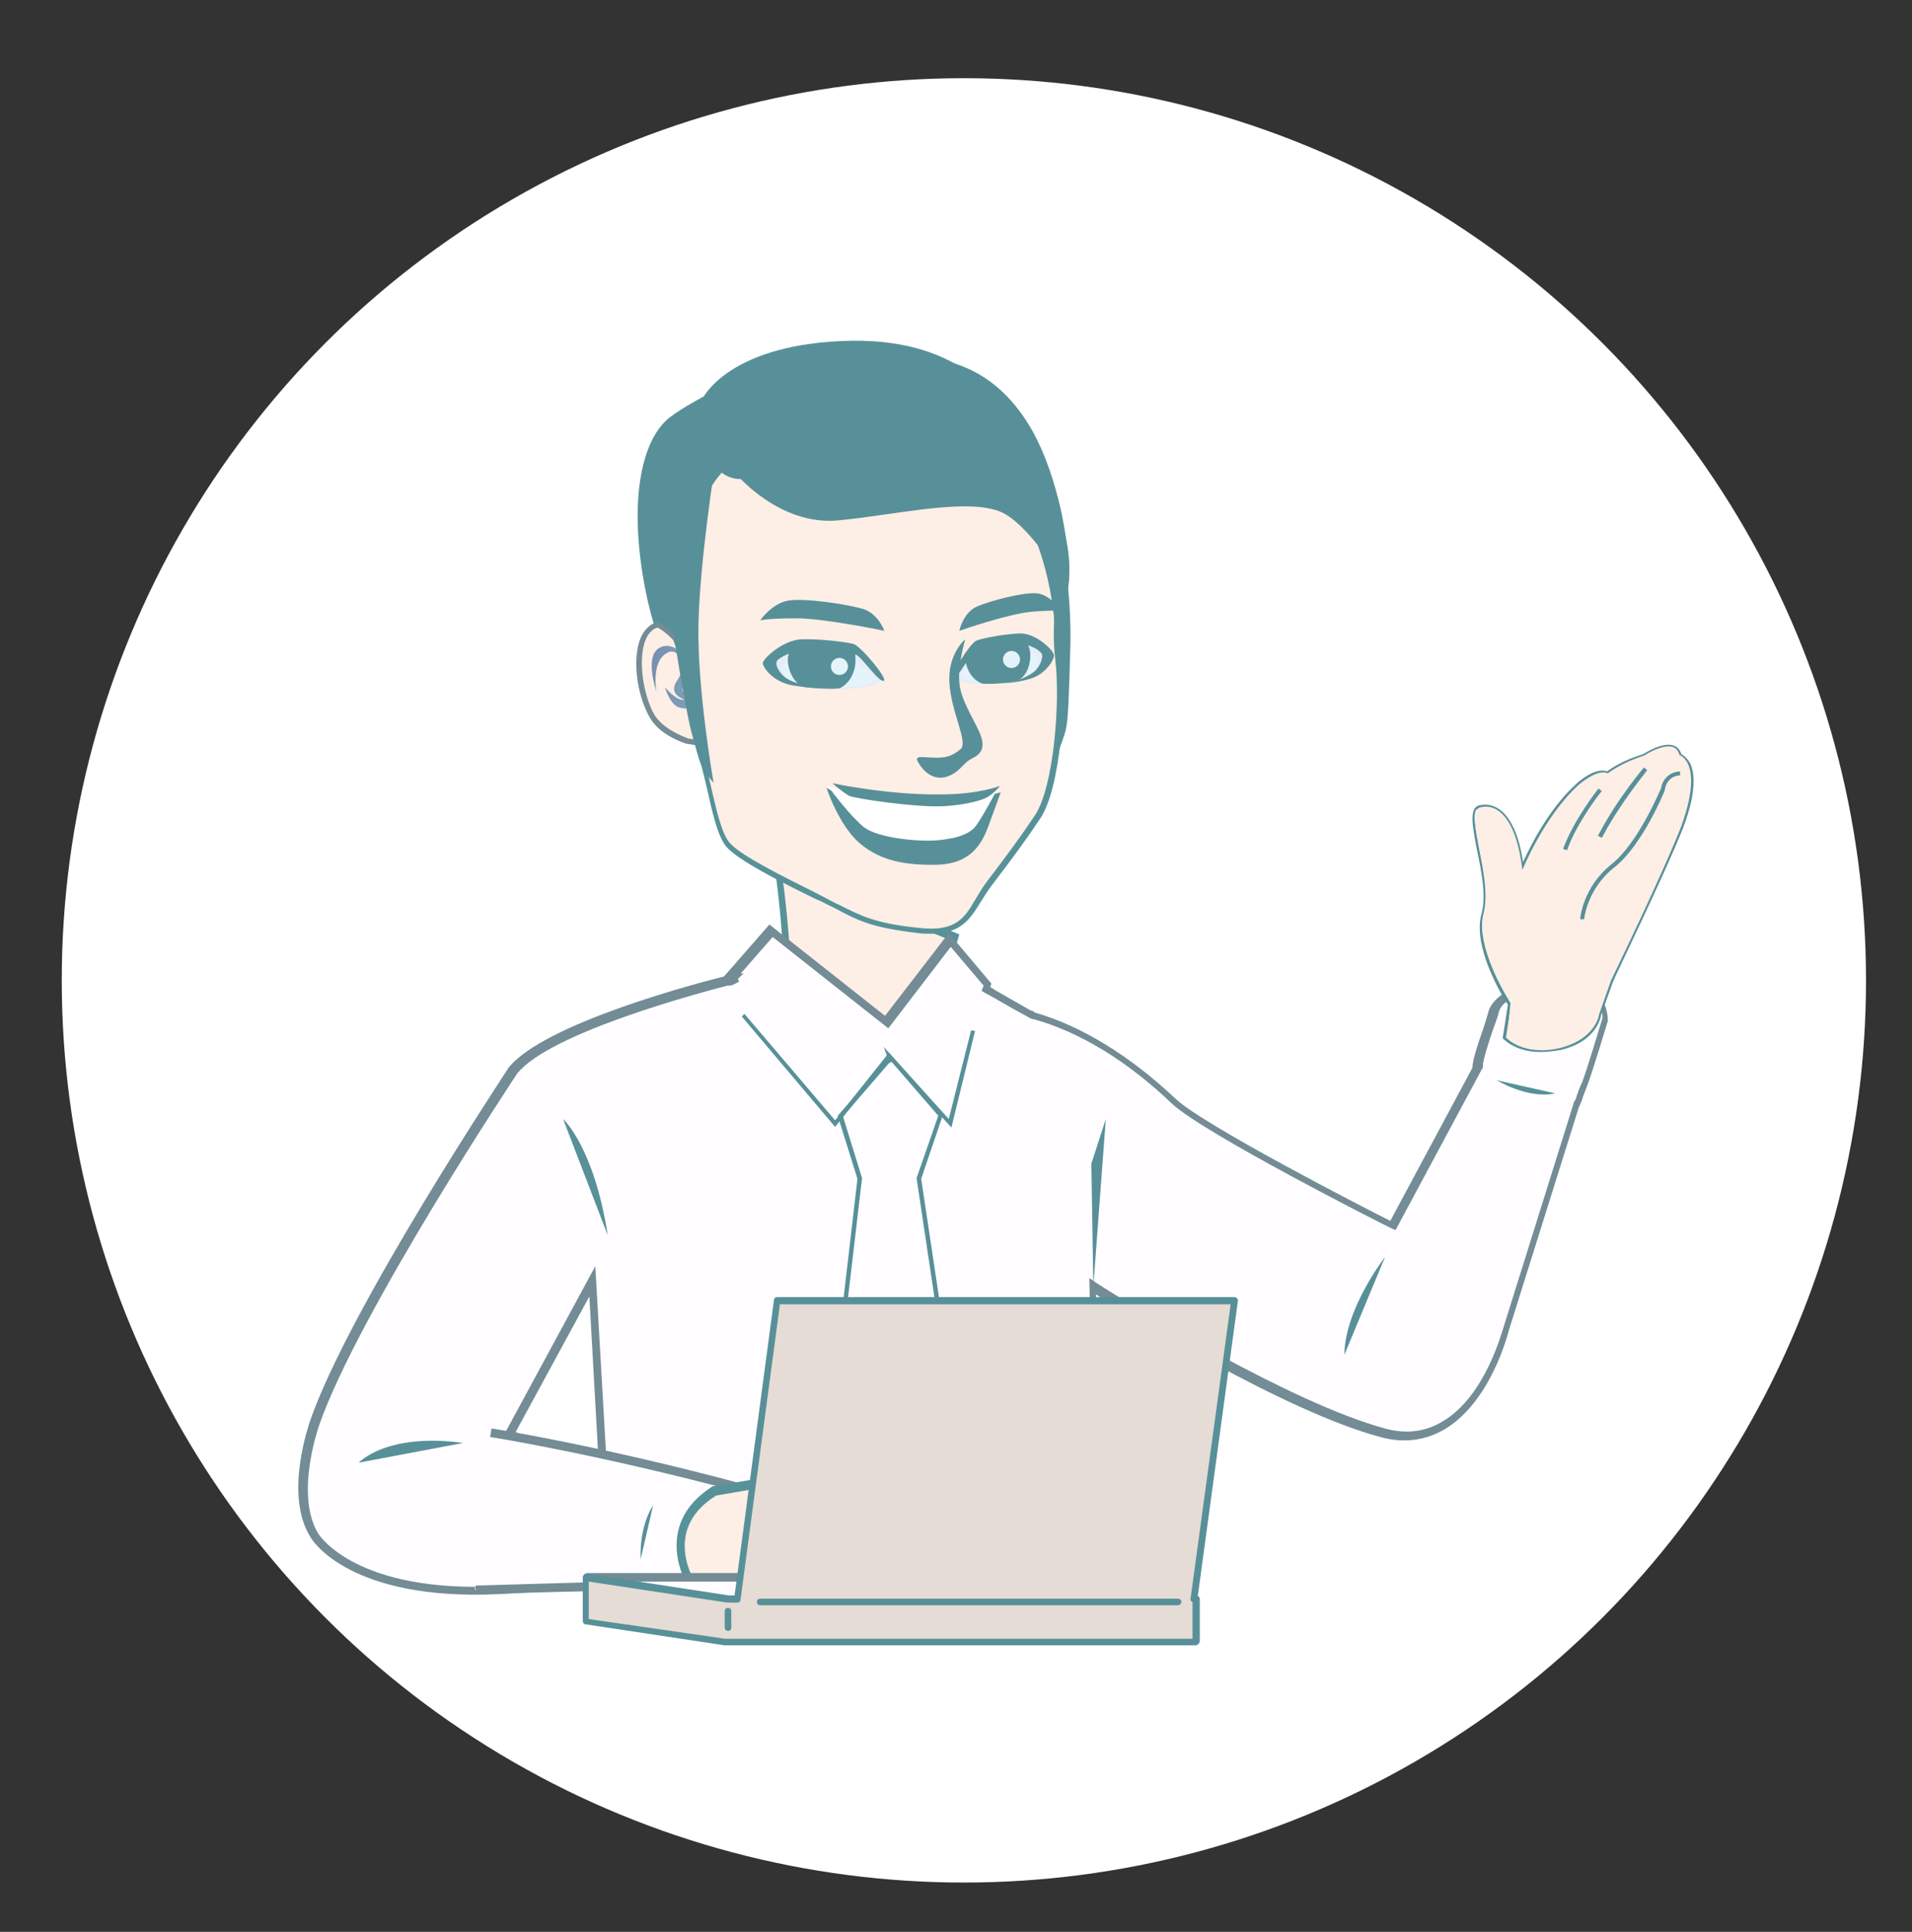 <?xml version="1.0" encoding="utf-8"?>
<!-- Generator: Adobe Illustrator 21.0.0, SVG Export Plug-In . SVG Version: 6.00 Build 0)  -->
<svg version="1.1" id="レイヤー_1" xmlns="http://www.w3.org/2000/svg" xmlns:xlink="http://www.w3.org/1999/xlink" x="0px"
	 y="0px" viewBox="0 0 291 294" style="enable-background:new 0 0 291 294;" xml:space="preserve">
<rect x="0" y="0" width="291" height="294" fill="#333333" stroke="none"/>
<style type="text/css">
	.st0{fill:#FFFFFF;}
	.st1{fill:#FDEEE6;}
	.st2{fill:#579299;}
	.st3{fill:#589099;}
	.st4{fill:#738C95;}
	.st5{fill:url(#SVGID_1_);}
	.st6{fill:#E5EEF8;}
	.st7{fill:#E5F3FB;}
	.st8{fill:#FFFDFF;}
	.st9{fill:none;}
	.st10{fill:#E5DCD5;}
</style>
<circle class="st0" cx="146.7" cy="149.2" r="137.3"/>
<g>
	<path class="st1" d="M143.3,153.7c-0.3-4.7,2-11.1,2-11.1l-26.9-10.8c0,0,2.3,14.4,1.2,25.5"/>
	<path class="st2" d="M120.1,157.4l-1-0.2c1-10.8-1.2-25.2-1.2-25.3l-0.2-1.1l28.3,11.4l-0.2,0.7c0,0.1-2.2,6.3-1.9,10.8l-1,0.1
		c-0.2-4,1.2-8.9,1.8-10.7L119,132.8C119.5,136.4,121,148.1,120.1,157.4z"/>
</g>
<path class="st3" d="M144.2,55c-6-1.6-16.4-1.8-21.4-1s-7.8,2.4-7.8,2.4s-9.2,4.2-12.9,7c-3.7,2.7-6.1,10.1-4.6,21.9
	c1.5,11.8,5.5,18.4,6.5,20.6c1.1,2.3,26.6-2.7,41.2-4.9c14.6-2.1,17.6-9.3,17.5-13.7c0-4.4-1.5-14.3-5.5-21.6
	C153.1,58.4,148,56,144.2,55z"/>
<g>
	<path class="st1" d="M107.6,110.7l-4.7-13.2c0,0-1.2-1.4-2.6-2.2c-0.4,0.1-0.9,0.2-1.2,0.6c-2.5,2.1-2,9.4,0.3,13.3
		c1.1,1.8,3.2,3.1,5.4,3.8c1.5,0.3,2.2,0.2,2.5-0.2C108.1,111.5,107.6,110.7,107.6,110.7z"/>
	<path class="st4" d="M106.1,113.4c-0.4,0-0.9-0.1-1.5-0.2h-0.1c-1.5-0.5-4.3-1.7-5.6-4c-2.4-4.1-3-11.5-0.2-13.8
		c0.4-0.4,0.9-0.6,1.5-0.7h0.1l0.1,0.1c1.5,0.9,2.7,2.3,2.8,2.3v0.1v0.1l4.7,13.2c0.1,0.2,0.5,1.2-0.4,2.4
		C107.2,113.2,106.8,113.4,106.1,113.4z M104.8,112.4c1.2,0.2,1.9,0.2,2.1-0.1c0.7-0.8,0.4-1.4,0.3-1.5v-0.1l-4.7-13.2
		c-0.2-0.3-1.2-1.3-2.4-2c-0.3,0.1-0.6,0.2-0.9,0.5c-2.4,2-1.7,9.1,0.4,12.8C100.9,110.8,103.4,111.9,104.8,112.4z"/>
</g>
<linearGradient id="SVGID_1_" gradientUnits="userSpaceOnUse" x1="99.136" y1="190.939" x2="107.035" y2="190.939" gradientTransform="matrix(1 0 0 -1 0 293.95)">
	<stop  offset="2.165098e-07" style="stop-color:#768FB1"/>
	<stop  offset="1" style="stop-color:#7DA8B8"/>
</linearGradient>
<path class="st5" d="M99.9,105.2c0,0-2.1-5.9,0.9-6.8s5.5,4.5,4.5,5.3c-1.1,0.8-2.2,1.3-0.7,1.9c1.4,0.6,2.6,1.8,2.6,1.8
	s-2.2,0.7-3.7,0.3c-1.5-0.3-2.3-3.1-2.3-3.1s1.6,1.9,2.7,1.9s-2.6-0.4-0.8-3c1.8-2.6,0-4.7-1.2-4.3C99,100.2,99.9,105.2,99.9,105.2z
	"/>
<g>
	<path class="st1" d="M161.7,88.4c0,0-1.3,5.7-0.6,11.7s-0.1,19.6-3.2,24.1c-2.3,3.4-4.4,6.3-7.4,10.2c-3,4-3.1,8-10.9,7.1
		c-7.7-0.9-9.3-2.1-13.8-4.4c-3.8-1.9-13.3-6.3-15.2-8.7c-1.9-2.4-2.7-9.9-4.7-15.8s-6.3-37.4,7.6-44s35.3-8.2,41.8,0.1
		C161.8,77,161.7,88.4,161.7,88.4z"/>
	<path class="st2" d="M141.7,142.1c-0.6,0-1.3,0-2-0.1c-6.8-0.8-8.9-1.8-12.3-3.6c-0.5-0.3-1-0.5-1.6-0.8c-0.5-0.3-1.2-0.6-1.9-0.9
		c-4.7-2.3-11.7-5.8-13.4-7.9c-1.2-1.5-2-4.7-2.8-8.4c-0.6-2.5-1.2-5.1-2-7.5c-1.1-2.9-2.7-12.2-2.3-21.9c0.4-8.3,2.4-19,10-22.6
		c14.2-6.7,35.7-8.1,42.3,0.2c6.5,8.2,6.5,19.8,6.5,19.9v0.1c0,0.1-1.3,5.7-0.6,11.6c0.7,5.7-0.1,19.7-3.3,24.4
		c-2.2,3.3-4.2,6-7.4,10.2c-0.6,0.8-1.1,1.6-1.6,2.4C147.7,139.8,146.3,142.1,141.7,142.1z M138.4,63.5c-8.1,0-17.4,2.1-24.7,5.5
		c-13.9,6.6-9.1,38.4-7.4,43.5c0.8,2.4,1.4,5,2,7.6c0.8,3.5,1.6,6.8,2.7,8.1c1.6,2,8.8,5.5,13.2,7.7c0.7,0.4,1.4,0.7,1.9,1
		c0.6,0.3,1.1,0.6,1.6,0.8c3.4,1.7,5.4,2.8,12,3.5c5.8,0.7,7.1-1.5,8.8-4.4c0.5-0.8,1-1.7,1.6-2.5c3.2-4.2,5.2-6.9,7.4-10.2
		c2.9-4.3,3.9-17.4,3.1-23.8c-0.7-5.7,0.5-11.2,0.6-11.8c0-0.8-0.2-11.6-6.3-19.4C152,65.2,145.7,63.5,138.4,63.5z"/>
</g>
<path class="st0" d="M151.9,120.3c0,0-1.9,2.8-2.4,4.3c-0.6,1.5-1.3,3.5-6.9,4.3c-5.7,0.8-8.5-0.4-10.7-2.1
	c-2.2-1.7-6.2-7.2-6.2-7.2s8.5,2.3,16.2,2.5C149.5,122.2,151.9,120.3,151.9,120.3z"/>
<path class="st3" d="M142.5,127.9c-3.1,0.2-8.9-0.4-11-2c-2.1-1.7-5-5.6-5-5.6l-0.7-0.4c0,0,1.8,5.6,5,8.4c3.3,2.8,7.1,3.4,12,3.3
	c4.9-0.2,6.6-3.1,7.6-5.8s1.9-5.2,1.9-5.2l-0.9,0.2c0,0-1.5,2.9-2.8,4.8C147.4,127.3,144.6,127.7,142.5,127.9z"/>
<path class="st3" d="M152.2,119.6c0,0-1.1,1.4-2.3,1.9c-1.1,0.5-3.8,1.1-6.5,1.2c-4.1,0.2-13.5-1.2-14.2-1.6
	c-1.3-0.8-2.5-1.9-2.5-1.9s8.3,1.8,16.5,1.7C149,120.9,152.2,119.6,152.2,119.6z"/>
<path class="st6" d="M153.9,96.9c-1.3,0.1-4.6,0.3-5.6,1.4s-3,4.4-2.9,4.7c0.2,0.8,2.1,1,3,1.1c1.4,0.1,4.5-0.1,6.8-0.5
	s3.2-1.9,3.6-2.5c0.4-0.7,0.5-1.8,0.1-2.4C158.4,98,155.7,96.7,153.9,96.9z"/>
<path class="st7" d="M153.8,98.3c-1.3,0.1-4.3,0.8-5.3,1.9s-2.4,2.3-2.3,2.6c0.1,0.3,1,0.8,2.3,1c1.4,0.1,4.4,0.2,6.7-0.3
	c2.3-0.4,2.6-2.1,3-2.8C158.6,100,155.6,98.1,153.8,98.3z"/>
<path class="st3" d="M156.8,99.4c-0.1-1-0.4-1.4-1.1-2.2c-2-0.3-4.2-0.1-6.2,0.3c0,0.2-0.2,0.4-0.4,0.4c-1,0.1-1.7,0.9-2.2,1.7
	c0,0.1,0,0.3,0,0.5c0.1,1.7,1,3.3,2.5,3.9c0.6,0.2,5,0,5.8-0.6C156.4,102.6,156.9,100.9,156.8,99.4z"/>
<ellipse transform="matrix(0.997 -7.325243e-02 7.325243e-02 0.997 -6.944 11.55)" class="st7" cx="154" cy="100.4" rx="1.3" ry="1.3"/>
<path class="st3" d="M157.4,102.2c-0.8,0.7-2.5,1.4-3.5,1.6c-1.1,0.2-1.4,0.2-1.4,0.2s1.9,0,4.3-0.7s3.7-3,3.6-3.6
	c0-0.7-2.8-3.4-5.2-3.3c-2.4,0.1-5.6,0.7-6.6,1.1s-4.2,5.6-3.6,5.8c0.6,0.2,2.6-3.6,3.2-4.1c0.7-0.5,5.2-1.6,7-1.3
	c1.7,0.3,2.8,0.9,3.3,1.5C158.9,100,158.2,101.6,157.4,102.2z"/>
<path class="st3" d="M148.7,92.3c-2.1,0.9-2.7,3.7-2.7,3.7s7.5-2.6,11-2.9c3.6-0.3,4.6-0.1,4.6-0.1s-1.7-2.5-3.8-2.7
	C155.8,90.1,150.8,91.4,148.7,92.3z"/>
<path class="st3" d="M146.9,97.3c0,0-2.7,2.2-2.4,6.7c0.3,4.5,2.9,9,1.7,10c-1.3,1.1-2.3,1.4-4.3,1.3c-1.9-0.1-2.8-0.3-2.1,0.8
	c0.6,1.1,2.2,2.8,4.3,2.1c2.1-0.7,2.4-2.1,3.9-2.8c1.4-0.7,2.1-1.7,1-4.1s-2.9-5.1-3-7.6C145.8,101,146.9,97.3,146.9,97.3z"/>
<path class="st6" d="M123.6,97.9c-2.1-0.1-5.3,1.4-5.8,2s-0.3,1.7,0.2,2.4c0.5,0.6,1.7,2,4.5,2.3s6.5,0.3,8.1,0.1
	c1.1-0.1,3.3-0.5,3.5-1.3c0.1-0.3-2.5-3.4-3.8-4.5C129.1,97.8,125.2,97.9,123.6,97.9z"/>
<path class="st7" d="M123.9,99.3c-2.1-0.1-5.6,2-5,2.6c0.5,0.6,1,2.3,3.8,2.6c2.8,0.3,6.4,0.1,8-0.1c1.6-0.2,2.6-0.8,2.7-1.1
	c0.1-0.3-1.6-1.4-2.9-2.4C129.1,99.8,125.4,99.3,123.9,99.3z"/>
<path class="st3" d="M120.9,98c-0.6,0.8-0.9,1.3-1,2.3c0,1.6,0.7,3.1,1.9,4.1c0.4,0.3,5.5,0.6,6.1,0.3c1.5-0.8,2.3-2.5,2.3-4.2
	c0-0.9-0.1-1.4-0.5-2.1C126.9,97.7,123.7,97.4,120.9,98z"/>
<ellipse transform="matrix(1.338948e-02 -1 1 1.338948e-02 24.649 227.865)" class="st7" cx="127.8" cy="101.4" rx="1.3" ry="1.3"/>
<path class="st3" d="M122.1,98.9c2-0.4,7.5,0.4,8.3,0.8c0.9,0.5,3.4,4.2,4.1,3.9c0.7-0.2-3.4-5.2-4.6-5.6c-1.2-0.3-5.1-0.8-7.9-0.7
	c-2.9,0.1-5.9,3-5.9,3.6c0,0.7,1.6,2.9,4.5,3.4s5.2,0.4,5.2,0.4s-0.4,0-1.7-0.1c-1.3-0.1-3.3-0.7-4.3-1.3c-1-0.6-2-2.1-1.5-2.8
	C118.8,100,120.1,99.3,122.1,98.9z"/>
<path class="st3" d="M120,91.4c-2.5,0.4-4.3,3-4.3,3s1.2-0.3,5.5-0.3s13.4,1.9,13.4,1.9s-1-2.8-3.5-3.4
	C128.5,91.9,122.5,91,120,91.4z"/>
<path class="st3" d="M108.8,70.9c0,0-6.8,13.3-7.1,15.5c-0.4,2.2,0.6,9,1.8,16.1c1.2,7,2.5,12.1,3.1,13.6c0.6,1.6,2,3,2,3
	s-2.5-14.2-2.3-24C106.5,85.4,108.8,70.9,108.8,70.9z"/>
<path class="st3" d="M128.1,51.9c-17.8,0.8-21.3,9-21.3,9c-0.8,12.3,5.7,12,5.7,12s12.7-0.4,30.7-0.5c17.9-0.1,16.3,15,16.8,15.9
	s0.9-0.2,1.7-4.6c0.8-4.3-0.9-10.4-5.1-16.9C152.4,60.4,145.9,51.1,128.1,51.9z"/>
<path class="st3" d="M162.2,111.1c0.4-1.6,0.5-5.5,0.7-12.6S162,84,161.3,81.9c-0.7-2.1-6.4-5.2-6.4-5.2s3.7,5.1,5.2,14.8
	s0.6,23.8,0.6,23.8S161.8,112.7,162.2,111.1z"/>
<path class="st3" d="M112.1,72.2c0,0,6.5,7.8,15.4,7c8.9-0.8,20.8-3.8,25.6-0.9c4.7,2.9,9.4,11.5,9.4,11.5s2.5-11.2-7.9-20.1
	C144.2,60.8,126.7,57.9,112.1,72.2z"/>
<g>
	<path class="st8" d="M167.2,243.1l-0.8-47.4c2.3,1.5,28.7,18.1,44.1,22.2c14,3.7,18.7-15.7,18.7-15.7L240,168
		c0.2-0.1,0.5-1.1,1.2-3c0.8-2,3.2-9.9,3.2-9.9s-0.1-2-1-2.9l0.3-1.2c-3-0.1-5.8,0.3-7.9,0.9l-6.4-0.2c0,0-1.7,1-2,2.5
		c-0.3,1.4-2.6,7.3-2.4,8.4l-12.9,24.1c-1-0.5-28.8-14.6-33.4-19c-8.8-8.4-16.4-11.6-21.2-13c-0.1-0.1-0.3-0.2-0.5-0.2
		c-2.4-1.2-4.7-2.7-6.8-3.8l0.2-0.7l-5.8-6.8l-9.6,12.5l-17.6-13.9l-6.2,7.1l0.2,0.3c-0.2,0.1-0.5,0.2-0.6,0.2l0.1-0.1
		c0,0-27.2,6.7-32.9,13.8c0,0-24.3,36.5-30.3,53.9c0,0-3.8,10.7,0.1,16.9c0,0,5.5,9.4,28.1,8.2c9.6-0.5,11.4-1.2,16.7-1.9l0.6-2.6
		 M77.7,218.1l12.5-23l2,36.1L77.7,218.1z"/>
	<path class="st4" d="M166.6,243.1l-0.8-48.6l1,0.7c5.7,3.7,29.9,18.4,44,22.2c3.2,0.9,6.2,0.5,8.8-1.1c6.6-3.9,9.1-14.1,9.2-14.2
		l10.8-34.5l0.1-0.1c0.1-0.1,0.2-0.5,0.3-0.8c0.2-0.5,0.4-1.2,0.8-2c0.7-1.8,2.8-8.8,3.1-9.8c0-0.6-0.3-1.9-0.8-2.4l-0.3-0.3
		l0.2-0.8c-2.3,0-4.6,0.3-6.9,0.9H236l-6.3-0.2c-0.4,0.3-1.4,1-1.6,2c-0.1,0.5-0.4,1.3-0.8,2.4c-0.6,1.7-1.7,5.1-1.6,5.7v0.2
		l-0.1,0.2l-13.2,24.6l-0.5-0.2c-1.1-0.5-28.9-14.6-33.6-19.1c-6.8-6.5-14.1-10.9-21-12.8h-0.2l-0.1-0.1c0,0,0,0-0.1,0h-0.1
		l-0.1-0.1c-1.5-0.8-2.9-1.6-4.3-2.4c-0.9-0.5-1.7-1-2.5-1.4l-0.5-0.3l0.3-0.8l-5-5.9l-9.5,12.4l-17.6-13.9l-4.9,5.6l0.5-0.1
		l-0.9,0.9l0.2,0.4l-0.6,0.3c-0.4,0.2-0.6,0.3-0.9,0.3h-0.3c-3.8,1-27,7.1-32,13.4c-0.2,0.3-24.3,36.6-30.2,53.7
		c0,0.1-3.7,10.5,0,16.4c0.1,0.1,5.7,9,27.5,7.9c6.7-0.3,9.5-0.8,12.5-1.3c1.1-0.2,2.3-0.4,3.7-0.6l0.5-2.2l1.2,0.3l-0.7,3l-0.4,0.1
		c-1.6,0.2-2.9,0.4-4.1,0.6c-3,0.5-5.9,1-12.7,1.3c-22.7,1.1-28.5-8.2-28.7-8.6c-4.1-6.4-0.3-17-0.2-17.5
		c5.9-17.3,30.1-53.6,30.3-54c5.4-6.8,29.2-13,32.8-13.9l6.9-7.9l17.6,13.9l9.7-12.6l6.5,7.7l-0.2,0.5c0.6,0.4,1.3,0.8,2,1.2
		c1.4,0.8,2.8,1.6,4.2,2.4c0.2,0,0.4,0.1,0.6,0.3c7,2,14.4,6.5,21.4,13.1c4.2,4,28.7,16.6,32.7,18.6l12.5-23.3
		c0-0.9,0.5-2.7,1.7-6.1c0.3-1,0.6-1.9,0.7-2.3c0.4-1.7,2.2-2.8,2.3-2.9l0.2-0.1l6.5,0.2c2.7-0.7,5.4-1,8-0.9h0.8l-0.5,1.7
		c0.8,1.1,0.9,2.8,0.9,3.1v0.1v0.1c-0.1,0.3-2.4,8-3.2,10c-0.3,0.8-0.6,1.5-0.7,1.9c-0.2,0.6-0.4,1-0.5,1.2l-10.7,34.1
		c-0.1,0.4-2.7,10.7-9.7,14.9c-2.9,1.7-6.2,2.2-9.8,1.2c-14.6-3.9-38.2-18.5-43.3-21.7l0.8,46.2L166.6,243.1z M156.9,154.9
		L156.9,154.9L156.9,154.9z M92.9,232.7l-16.1-14.5l13.8-25.5L92.9,232.7z M78.5,217.9l13,11.7l-1.8-32.3L78.5,217.9z"/>
</g>
<polygon class="st3" points="123.7,243.2 123.1,243.1 130.5,179.4 127.5,169.8 134.8,161.5 134.8,160.9 135.1,161 134.5,159.3 
	143.5,169.7 140.2,179.4 149.7,242.6 149,242.7 139.5,179.3 142.8,169.8 135.7,161.6 135.3,161.8 135.3,161.8 128.3,169.9 
	131.2,179.3 "/>
<path class="st3" d="M85.7,170.3c0,0,4.7,4.2,6.8,17.7"/>
<g>
	<g>
		<g>
			<path class="st8" d="M72.3,242c0,0,24.6-0.7,35.2-1c1.4-3.6,3.6-9.4,4.5-12c0.3-0.2,0.8-0.6,1.6-1.1c0.1,0,0.1-0.1,0.2-0.1
				c-0.3,0-0.8-0.1-1.4-0.2c0-0.1,0.5-1.1,0.3-1c-22-5.9-38.4-8.5-38.4-8.5"/>
			<path class="st4" d="M72.4,242.6v-1.3c0.2,0,24.1-0.7,34.8-1c0.5-1.2,1-2.7,1.6-4.1c1.1-2.8,2.2-5.8,2.8-7.4l0.1-0.2l0.2-0.1
				c0.1-0.1,0.3-0.2,0.5-0.3l-0.3-0.1v-0.5c0-0.1,0-0.3,0.2-0.6c-21.4-5.7-37.5-8.3-37.7-8.3l0.2-1.3c0.2,0,16.5,2.6,38.1,8.4
				l0.1-0.1l0.5,0.3c0.4,0.3,0.3,0.6,0.1,1.1c0.2,0,0.4,0.1,0.5,0.1v1.1l0.1,0.2c0.1,0,0.2-0.1,0.2-0.1c-0.1,0.1-0.2,0.2-0.3,0.2
				l-0.7,0.5c-0.3,0.2-0.5,0.3-0.7,0.5c-0.6,1.7-1.7,4.5-2.7,7.3c-0.6,1.6-1.2,3.2-1.7,4.5l-0.2,0.4h-0.4
				C97.1,241.9,72.6,242.6,72.4,242.6z"/>
		</g>
	</g>
</g>
<path class="st3" d="M54.6,222.6c0,0,4.2-4.6,15.9-3"/>
<path class="st3" d="M210.8,191.3c0,0-6.1,7.8-6.2,14.9"/>
<g>
	<path class="st3" d="M234.4,160.1c-3.7,0-5.5-1.9-5.6-2l-0.1-0.1l0.8-5.1c-0.7-1-5.5-8.8-4-13.9c0.7-2.6,0-6.3-0.7-9.6
		c-0.7-3.6-1.2-6.3,0.2-6.8c1.1-0.3,2.2-0.1,3.1,0.5c1.8,1.2,3.1,4,3.7,8.1c1.1-2.4,3.9-8.1,8.1-11.9c0.3-0.3,2.9-2.6,4.7-1.9
		c0.5-0.4,2.4-1.7,5.4-2.6c0.4-0.2,3.1-2,4.8-1.3c0.5,0.2,0.9,0.6,1.1,1.3c0.3,0.1,0.8,0.5,1.3,1.3c0.7,1.4,1.1,4.2-1,9.8
		c-2.7,6.9-10.7,23.3-10.7,23.5l-1.8,5c-0.1,0.5-0.7,4.1-6.2,5.4C236.3,160,235.3,160.1,234.4,160.1z M229.4,157.8
		c0.5,0.5,3,2.5,7.8,1.4c5.3-1.3,5.7-4.8,5.7-4.9v-0.1l1.8-5.1c0.1-0.2,8.1-16.6,10.7-23.5c2-5.4,1.7-8,1.1-9.3
		c-0.4-0.9-1.1-1.1-1.1-1.1l-0.2-0.1v-0.2c-0.1-0.5-0.3-0.8-0.7-1c-1.2-0.5-3.4,0.8-4.2,1.3h-0.1c-3.4,1.1-5.4,2.6-5.4,2.7l-0.2,0.1
		l-0.2-0.1c-1.1-0.6-3.4,1.1-4.2,1.8c-5.2,4.7-8.4,12.7-8.4,12.7l-0.5,1.2l-0.2-1.3c-0.7-5.8-2.3-8-3.6-8.8c-1-0.7-1.9-0.6-2.6-0.4
		c-0.9,0.3-0.3,3.2,0.2,6c0.7,3.4,1.4,7.2,0.7,9.9c-1.4,5.1,4,13.4,4,13.5l0.1,0.1L229.4,157.8z"/>
	<path class="st3" d="M241.1,139.9h-0.6c0-0.2,0.4-4.9,4.8-8.4c4-3.2,7.2-10.9,7.5-11.5c0.1-0.9,0.9-2.5,2.9-2.6v0.6
		c-2,0.1-2.3,2-2.3,2.1v0.1c-0.1,0.3-3.4,8.4-7.7,11.8C241.5,135.3,241.1,139.9,241.1,139.9z"/>
	<path class="st3" d="M243.8,127.5l-0.6-0.3c2.9-5.6,7-10.4,7-10.4l0.5,0.4C250.7,117.3,246.7,122,243.8,127.5z"/>
	<path class="st3" d="M238.5,129.4l-0.6-0.2c1.5-4.2,5.2-9,5.4-9.2l0.5,0.4C243.7,120.4,239.9,125.3,238.5,129.4z"/>
</g>
<polyline class="st3" points="168.3,170.3 166.1,177.1 166.4,195.8 "/>
<polygon class="st3" points="144.8,171.6 135.4,161.2 127.1,171.5 112.9,154.7 113.3,154.3 127.1,170.5 135.3,160.2 144.4,170.3 
	147.8,156.8 148.4,156.9 "/>
<path class="st3" d="M227.8,164.4c0,0,4.7,2.9,8.9,2"/>
<path class="st3" d="M99.4,229.1c0,0-2.1,2.9-1.9,8.2"/>
<line class="st9" x1="133.8" y1="178.9" x2="138.1" y2="178.9"/>
<g>
	<g>
		<path class="st1" d="M138.8,227c2.1-1,2-2.7,1.7-3.3c-0.5-0.9-6.7,0.1-10.5-0.3c-1-0.1-4.4,0.6-7.2,1.1l-14.2,2.4
			c-8.7,5.6-3.5,14-3.5,14l14.1,2.7c0,0,9,2.4,12.6,1.4s2.1-2.8,2.1-2.8c4.6-0.2,4.4-2.7,4.4-2.7c3.4-1,2.9-3.5,2.7-4.3
			c0.1-0.1,0.2-0.2,0.3-0.5C143.3,232.5,141,230.2,138.8,227z"/>
		<path class="st2" d="M129.5,245.8c-4.2,0-10.2-1.5-10.5-1.6l-14.3-2.8l-0.1-0.2c-0.1-0.1-5.4-9,3.7-14.9l0.1-0.1l14.4-2.4
			c3.7-0.7,6.4-1.2,7.4-1.1c1.7,0.2,3.9,0.1,5.8,0c3.4-0.1,4.8-0.2,5.2,0.7c0.2,0.4,0.4,1.1,0.1,1.9c-0.2,0.5-0.6,1.3-1.5,1.9
			c0.2,0.3,0.5,0.7,0.7,1c1.7,2.5,3.3,4.7,1.5,6.8c-0.1,0.1-0.1,0.2-0.2,0.3c0.2,1.1,0.3,3.5-2.8,4.6c-0.1,0.3-0.2,0.8-0.6,1.3
			c-0.7,0.8-1.9,1.3-3.4,1.5c0,0.3,0,0.5-0.1,0.8c-0.3,0.9-1.2,1.6-2.8,2C131.3,245.7,130.5,245.8,129.5,245.8z M105.5,240.3
			l13.8,2.7c0.1,0,8.9,2.3,12.4,1.4c1.1-0.3,1.8-0.7,1.9-1.2c0.1-0.3-0.1-0.6-0.1-0.6l-0.7-1l1.2-0.1c2.1-0.1,3-0.7,3.4-1.1
			c0.4-0.4,0.4-0.9,0.4-0.9v-0.5l0.5-0.1c2.5-0.7,2.6-2.3,2.3-3.5l-0.1-0.4l0.3-0.3c0.1-0.1,0.2-0.2,0.2-0.3l0.1-0.1
			c1.1-1.3,0.2-2.7-1.5-5.3c-0.4-0.5-0.7-1-1.1-1.6l-0.4-0.6l0.7-0.3c0.8-0.4,1.3-0.9,1.4-1.4c0.1-0.4,0.1-0.7,0-0.9
			c-0.5-0.2-2.6-0.1-4.1-0.1c-2,0.1-4.2,0.2-6,0c-0.9-0.1-4.4,0.6-7,1.1l-14.1,2.4C101.6,232.2,104.8,238.9,105.5,240.3z M140,224
			L140,224L140,224z"/>
	</g>
	<g>
		<path class="st1" d="M126.1,241.9c0,0,4,0,5.8,0.2"/>
		<path class="st2" d="M131.8,242.7c-1.7-0.2-5.6-0.2-5.7-0.2v-1.3c0.2,0,4,0,5.8,0.2L131.8,242.7z"/>
	</g>
	<g>
		<line class="st9" x1="125.6" y1="236.9" x2="136.1" y2="238.8"/>
		
			<rect x="130.2" y="232.5" transform="matrix(0.18 -0.984 0.984 0.18 -126.642 323.809)" class="st2" width="1.3" height="10.7"/>
	</g>
	<g>
		<line class="st9" x1="130.8" y1="231.2" x2="139.2" y2="234.4"/>
		
			<rect x="134.4" y="228.2" transform="matrix(0.365 -0.931 0.931 0.365 -130.888 273.543)" class="st2" width="1.3" height="9"/>
	</g>
	<g>
		<line class="st9" x1="127.4" y1="224.4" x2="138.3" y2="226.9"/>
		
			<rect x="132.2" y="220" transform="matrix(0.223 -0.975 0.975 0.223 -116.698 304.726)" class="st2" width="1.3" height="11.1"/>
	</g>
</g>
<g>
	<g>
		<polyline class="st8" points="131.4,246.3 110.2,243.6 89.2,240.1 131.1,240.1 		"/>
		<polygon class="st4" points="131.3,246.9 110.1,244.2 89.1,240.7 89.2,239.4 131.1,239.4 131.1,240.7 96.9,240.7 110.3,242.9 
			131.5,245.6 		"/>
	</g>
	<g>
		<g>
			<polygon class="st10" points="187.9,198 118.3,198 112.2,243.3 110.8,243.3 89.2,240.1 89.2,246.7 110.4,249.9 110.4,249.9 
				182,249.9 182,243.3 181.6,243.3 			"/>
		</g>
		<g>
			<path class="st3" d="M182,250.4h-71.6c0,0,0,0-0.1,0l-21.2-3.2c-0.2,0-0.4-0.2-0.4-0.5V240c0-0.1,0.1-0.3,0.2-0.4
				c0.1-0.1,0.2-0.1,0.4-0.1l21.6,3.3h0.9l6-45c0-0.2,0.2-0.4,0.5-0.4h69.6c0.1,0,0.3,0.1,0.4,0.2c0.1,0.1,0.1,0.2,0.1,0.4
				l-6.1,44.9c0.2,0.1,0.3,0.2,0.3,0.4v6.5C182.5,250.2,182.2,250.4,182,250.4z M110.4,249.4h71.1v-5.6c-0.1,0-0.2-0.1-0.2-0.1
				c-0.1-0.1-0.1-0.2-0.1-0.4l6.1-44.8h-68.6l-6,45c0,0.2-0.2,0.4-0.5,0.4h-1.4c0,0,0,0-0.1,0l-21.1-3.2v5.7L110.4,249.4z"/>
		</g>
	</g>
	<g>
		<path class="st3" d="M110.8,248.2c-0.3,0-0.5-0.2-0.5-0.5v-2.5c0-0.3,0.2-0.5,0.5-0.5s0.5,0.2,0.5,0.5v2.5
			C111.3,248,111.1,248.2,110.8,248.2z"/>
	</g>
	<path class="st3" d="M179.3,244.3h-63.6c-0.3,0-0.5-0.2-0.5-0.5s0.2-0.5,0.5-0.5h63.6c0.3,0,0.5,0.2,0.5,0.5
		S179.5,244.3,179.3,244.3z"/>
</g>
<path class="st1" d="M255.6,114.9c-0.7-3-5.4,0.1-5.4,0.1c-3.5,1.1-5.5,2.7-5.5,2.7c-1.6-0.8-4.5,1.8-4.5,1.8
	c-5.3,4.9-8.5,12.9-8.5,12.9c-1-8.5-4.2-10.2-6.5-9.5c-2.4,0.8,2.1,10.8,0.7,16.1c-1.5,5.3,4.1,13.8,4.1,13.8l-0.8,5.1
	c0,0,2.6,2.9,8.2,1.6c5.6-1.4,6-5.2,6-5.2l1.8-5.1c0,0,8-16.5,10.7-23.5C259.4,116,255.6,114.9,255.6,114.9z"/>
<path class="st3" d="M241.1,139.9h-0.6c0-0.2,0.4-4.9,4.8-8.4c4-3.2,7.2-10.9,7.5-11.5c0.1-0.9,0.9-2.5,2.9-2.6v0.6
	c-2,0.1-2.3,2-2.3,2.1v0.1c-0.1,0.3-3.4,8.4-7.7,11.8C241.5,135.3,241.1,139.9,241.1,139.9z"/>
<path class="st3" d="M243.8,127.5l-0.6-0.3c2.9-5.6,7-10.4,7-10.4l0.5,0.4C250.7,117.3,246.7,122,243.8,127.5z"/>
<path class="st3" d="M238.5,129.4l-0.6-0.2c1.5-4.2,5.2-9,5.4-9.2l0.5,0.4C243.7,120.4,239.9,125.3,238.5,129.4z"/>
</svg>
